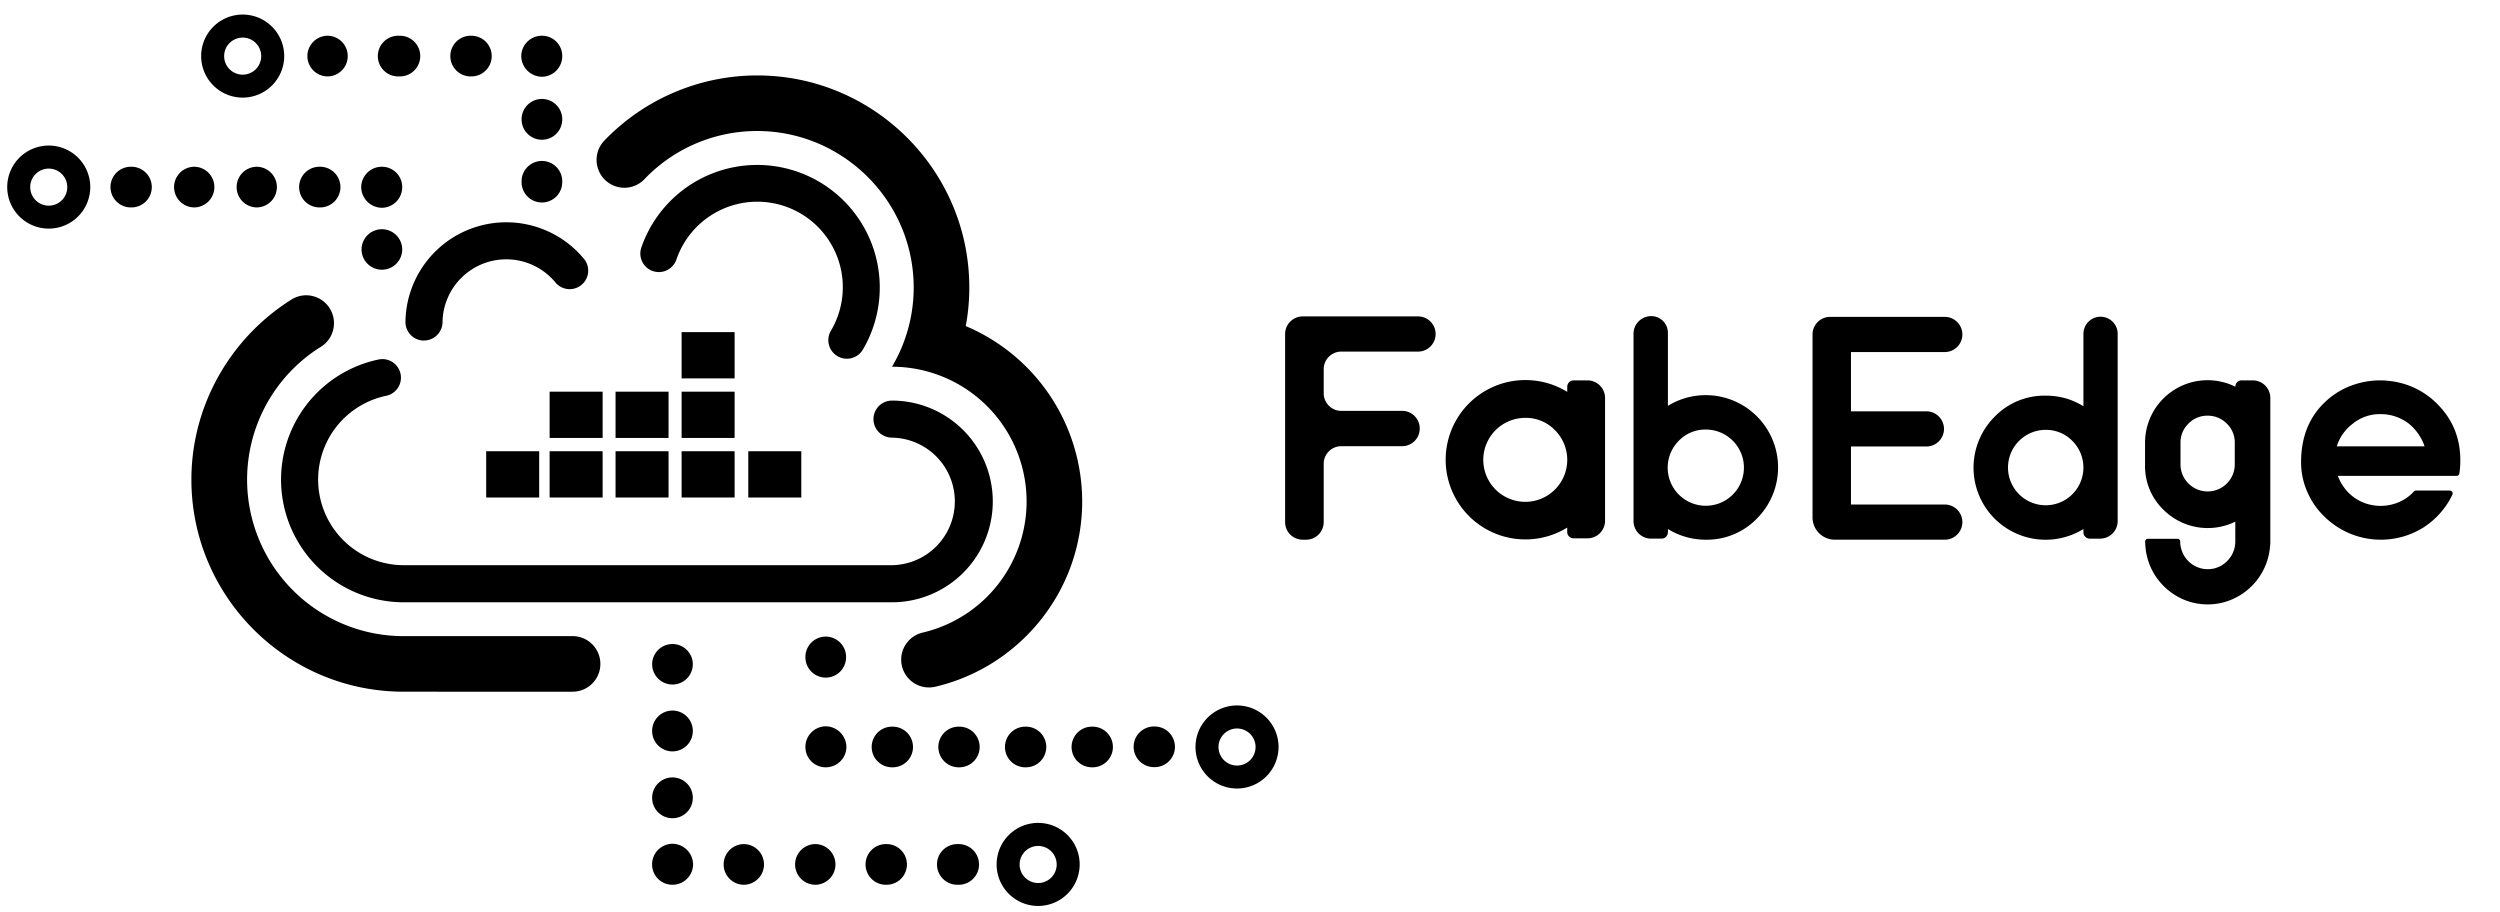 <svg id="图层_1" data-name="图层 1" xmlns="http://www.w3.org/2000/svg" viewBox="0 0 1889 689"><title>未标题-1</title><path d="M674,302.69h0a14,14,0,0,0,0,28,48.19,48.19,0,0,1-.05,96.37H305a64.69,64.69,0,0,1-13.21-128,14,14,0,1,0-5.68-27.43A92.71,92.71,0,0,0,305,455.09H673.91a76.2,76.2,0,0,0,.08-152.4Z"/><path d="M493.27,204.8a14,14,0,0,0,17.81-8.66,64.61,64.61,0,1,1,116.75,53.78A14,14,0,0,0,652,264.14,92.61,92.61,0,1,0,484.61,187a14,14,0,0,0,8.66,17.82Z"/><path d="M320.18,257.28h.2a14,14,0,0,0,14-13.82,48.17,48.17,0,0,1,85.07-30.31,14,14,0,1,0,21.43-18,76.18,76.18,0,0,0-134.51,48,14,14,0,0,0,13.81,14.19Z"/><path d="M218.65,227.42c1-.66,2-1.3,3.08-1.93A21.79,21.79,0,0,0,218.65,227.42Z"/><path d="M305,480.67a118.26,118.26,0,0,1-63.41-218.1c.58-.33,1.14-.68,1.69-1.06a21,21,0,0,0,9.07-17.3,21,21,0,0,0-3.07-11,21,21,0,0,0-25.37-8.73,18.4,18.4,0,0,0-3.29,1.65l-2,1.24c-44.85,28.86-74,79.31-74,135,0,88.36,71.91,160.28,160.29,160.28H432.64a21,21,0,0,0,21-21h0a21,21,0,0,0-21-21Z"/><path d="M453,130.21l-1.38-3.51A21.33,21.33,0,0,0,453,130.21Z"/><path d="M487.58,134.68l-1.17,1.23Q487,135.33,487.58,134.68Z"/><path d="M729.72,246.38a159,159,0,0,0,2.69-29.12C732.41,128.88,660.5,57,572.12,57a160.17,160.17,0,0,0-115.45,49.22l-.32.34a21,21,0,0,0-5.58,14.26,21.37,21.37,0,0,0,.84,5.91l1.38,3.51a21,21,0,0,0,29.07,8.94l1.7-1.06a20.47,20.47,0,0,0,2.65-2.18l1.17-1.23A117.68,117.68,0,0,1,570.88,99c65.35-.68,119.18,52.31,119.51,117.66A117.55,117.55,0,0,1,674,277.1,101.79,101.79,0,0,1,697.11,478a21,21,0,0,0-16.17,20.44h0a21,21,0,0,0,25.91,20.42c63.46-14.93,110.85-72,110.85-140A144,144,0,0,0,729.72,246.38Z"/><path d="M508.13,517.23a15.37,15.37,0,0,1-15.37-15.36v-.26a15.37,15.37,0,0,1,30.73,0v.26A15.36,15.36,0,0,1,508.13,517.23Z"/><path d="M508.13,618.26a15.37,15.37,0,0,1-15.37-15.37v-.5a15.37,15.37,0,0,1,30.73,0v.5A15.37,15.37,0,0,1,508.13,618.26Zm0-50.51a15.37,15.37,0,0,1-15.37-15.37v-.5a15.37,15.37,0,0,1,30.73,0v.5A15.37,15.37,0,0,1,508.13,567.75Z"/><path d="M508,668.53h0a15.29,15.29,0,0,1-15.28-15.29h0a15.59,15.59,0,0,1,15.14-15.7,15.79,15.79,0,0,1,15.84,15.85A15.58,15.58,0,0,1,508,668.53Z"/><path d="M670.3,668.53h-.53a15.37,15.37,0,1,1,0-30.73h.53a15.37,15.37,0,0,1,0,30.73Zm-54,0h-.54a15.37,15.37,0,0,1,0-30.73h.54a15.37,15.37,0,0,1,0,30.73Zm-54,0h-.54a15.37,15.37,0,0,1,0-30.73h.54a15.37,15.37,0,0,1,0,30.73Z"/><path d="M724,668.53h-.25a15.37,15.37,0,1,1,0-30.73H724a15.37,15.37,0,1,1,0,30.73Z"/><path d="M623.93,512a15.37,15.37,0,0,1-15.36-15.37v-.25a15.36,15.36,0,1,1,30.72,0v.25A15.36,15.36,0,0,1,623.93,512Z"/><path d="M623.87,579.78h0a15.3,15.3,0,0,1-15.3-15.3h0a15.57,15.57,0,0,1,15.11-15.68,15.81,15.81,0,0,1,15.87,15.87A15.57,15.57,0,0,1,623.87,579.78Z"/><path d="M825.55,579.78h-.5a15.36,15.36,0,1,1,0-30.72h.5a15.36,15.36,0,1,1,0,30.72Z"/><path d="M872.43,579.65h-.49a15.36,15.36,0,1,1,0-30.72h.49a15.36,15.36,0,1,1,0,30.72Z"/><path d="M775.21,579.78h-.5a15.36,15.36,0,1,1,0-30.72h.5a15.36,15.36,0,1,1,0,30.72Z"/><path d="M724.87,579.78h-.5a15.36,15.36,0,0,1,0-30.72h.5a15.36,15.36,0,0,1,0,30.72Z"/><path d="M674.53,579.78H674a15.36,15.36,0,1,1,0-30.72h.5a15.36,15.36,0,1,1,0,30.72Z"/><path d="M784.43,684.54a31.38,31.38,0,1,1,31.37-31.38A31.41,31.41,0,0,1,784.43,684.54Zm0-45.34a14,14,0,1,0,14,14A14,14,0,0,0,784.43,639.2Z"/><path d="M934.7,595.8a31.38,31.38,0,1,1,31.38-31.38A31.42,31.42,0,0,1,934.7,595.8Zm0-45.35a14,14,0,1,0,14,14A14,14,0,0,0,934.7,550.45Z"/><path d="M409.48,153a15.37,15.37,0,0,1-15.37-15.37v-.25a15.37,15.37,0,1,1,30.73,0v.25A15.37,15.37,0,0,1,409.48,153Z"/><path d="M409.48,105.59a15.37,15.37,0,0,1-15.37-15.37v-.47a15.37,15.37,0,0,1,30.73,0v.47A15.37,15.37,0,0,1,409.48,105.59Z"/><path d="M409.73,58a15.81,15.81,0,0,1-15.87-15.88A15.58,15.58,0,0,1,409.54,27h0a15.31,15.31,0,0,1,15.3,15.31h0A15.57,15.57,0,0,1,409.73,58Z"/><path d="M355.78,57.74h-.53a15.37,15.37,0,0,1,0-30.73h.53a15.37,15.37,0,1,1,0,30.73Zm-54,0h-.53a15.37,15.37,0,1,1,0-30.73h.53a15.37,15.37,0,1,1,0,30.73Zm-54,0h-.54a15.37,15.37,0,0,1,0-30.73h.54a15.37,15.37,0,0,1,0,30.73Z"/><path d="M288.55,203.8a15.36,15.36,0,0,1-15.36-15.36v-.26a15.37,15.37,0,0,1,30.73,0v.26A15.36,15.36,0,0,1,288.55,203.8Z"/><path d="M288.8,157a15.79,15.79,0,0,1-15.87-15.87A15.57,15.57,0,0,1,288.61,126h0a15.31,15.31,0,0,1,15.31,15.31h0A15.57,15.57,0,0,1,288.8,157Z"/><path d="M241.5,156.73H241A15.37,15.37,0,0,1,241,126h.47a15.37,15.37,0,1,1,0,30.73Zm-47.26,0h-.47a15.37,15.37,0,0,1,0-30.73h.47a15.37,15.37,0,0,1,0,30.73Zm-47.26,0h-.47a15.37,15.37,0,0,1,0-30.73H147a15.37,15.37,0,0,1,0,30.73Zm-47.26,0h-.47a15.37,15.37,0,1,1,0-30.73h.47a15.37,15.37,0,0,1,0,30.73Z"/><path d="M183.37,73.76a31.38,31.38,0,1,1,31.38-31.38A31.42,31.42,0,0,1,183.37,73.76Zm0-45.35a14,14,0,1,0,14,14A14,14,0,0,0,183.37,28.41Z"/><path d="M36.83,172.74a31.38,31.38,0,1,1,31.38-31.38A31.4,31.4,0,0,1,36.83,172.74Zm0-45.34a14,14,0,1,0,14,14A14,14,0,0,0,36.83,127.4Z"/><rect x="515.02" y="295.95" width="40.05" height="34.96"/><rect x="515.02" y="340.96" width="40.05" height="34.96"/><rect x="565.41" y="340.96" width="40.05" height="34.96"/><rect x="465.11" y="295.95" width="40.05" height="34.96"/><rect x="465.11" y="340.96" width="40.05" height="34.96"/><rect x="415.29" y="295.95" width="40.05" height="34.96"/><rect x="415.29" y="340.96" width="40.05" height="34.96"/><rect x="367.36" y="340.96" width="40.05" height="34.96"/><rect x="515.02" y="250.95" width="40.05" height="34.96"/><path d="M984.35,239.09h87.12a13.27,13.27,0,0,1,13.28,13.28h0a13.28,13.28,0,0,1-13.28,13.29h-58a13.29,13.29,0,0,0-13.28,13.28v18.23a13.29,13.29,0,0,0,13.28,13.28h46a13.29,13.29,0,0,1,13.28,13.29v.12a13.29,13.29,0,0,1-13.28,13.28h-46a13.29,13.29,0,0,0-13.28,13.29v44.09a13.28,13.28,0,0,1-13.29,13.28h-2.58a13.28,13.28,0,0,1-13.29-13.28V252.37A13.28,13.28,0,0,1,984.35,239.09Z"/><path d="M1170.92,290a61.39,61.39,0,0,1,13.29,6.12v-3.88a4.82,4.82,0,0,1,4.82-4.82h10.47a13.28,13.28,0,0,1,13.28,13.28v92.78a13.28,13.28,0,0,1-13.28,13.28H1189a4.82,4.82,0,0,1-4.82-4.82v-3.3a61.39,61.39,0,0,1-13.29,6.12,60.55,60.55,0,0,1-18.34,2.82,60.2,60.2,0,1,1,0-120.4A60.55,60.55,0,0,1,1170.92,290Zm-18.34,25.75a31.72,31.72,0,1,0,22.34,9.29A30.47,30.47,0,0,0,1152.58,315.74Z"/><path d="M1288.85,298.58a54.62,54.62,0,0,1,38.68,93.23,52.69,52.69,0,0,1-38.68,16,54.42,54.42,0,0,1-16.58-2.58,52,52,0,0,1-12-5.53v2.47a4.82,4.82,0,0,1-4.82,4.82h-7.88a13.28,13.28,0,0,1-13.28-13.28V252.21a13.36,13.36,0,0,1,13.36-13.36h0a12.62,12.62,0,0,1,12.62,12.62v55.22a52.38,52.38,0,0,1,12-5.53A54.42,54.42,0,0,1,1288.85,298.58Zm-20.22,34.33a28.8,28.8,0,1,0,20.22-8.35A27.9,27.9,0,0,0,1268.63,332.91Z"/><path d="M1382.82,239.44h86.66a13.29,13.29,0,0,1,13.29,13.28h0A13.29,13.29,0,0,1,1469.48,266h-70.89v44.8h57a13.28,13.28,0,0,1,13.29,13.28h0a13.29,13.29,0,0,1-13.29,13.29h-57v43.85h70.89a13.29,13.29,0,0,1,13.29,13.29h0a13.28,13.28,0,0,1-13.29,13.28h-83.09A16.84,16.84,0,0,1,1369.55,391V252.71A13.27,13.27,0,0,1,1382.82,239.44Z"/><path d="M1562.24,301.4a59.07,59.07,0,0,1,12,5.53V252.25a12.93,12.93,0,0,1,12.93-12.93h0a12.93,12.93,0,0,1,12.94,12.93V393.7A13.29,13.29,0,0,1,1586.81,407h-7.76a4.82,4.82,0,0,1-4.82-4.82v-2.47a52,52,0,0,1-12,5.53,53.67,53.67,0,0,1-16.58,2.58,54.45,54.45,0,0,1-38.45-93,52.37,52.37,0,0,1,38.45-15.87A55.76,55.76,0,0,1,1562.24,301.4Zm-16.58,23.4a28.49,28.49,0,1,0,20.22,8.34A27.79,27.79,0,0,0,1545.66,324.8Z"/><path d="M1621.26,414.62a41.74,41.74,0,0,1-.35-5.52h0a2,2,0,0,1,2-2h22.46a2,2,0,0,1,2,2h0c0,.78,0,1.6.12,2.47a12.38,12.38,0,0,0,.47,2.35,20.71,20.71,0,0,0,10.11,13.52,21.93,21.93,0,0,0,7.29,2.47,22.15,22.15,0,0,0,7.52-.36,20.68,20.68,0,0,0,11.53-7.4,20.43,20.43,0,0,0,4.58-13V394.16a47.34,47.34,0,0,1-54.32-9.05,45.51,45.51,0,0,1-13.87-33.39V334.67a47.23,47.23,0,0,1,59.61-45.73,41.88,41.88,0,0,1,8.58,3.29h0a4.82,4.82,0,0,1,4.82-4.82h8.35a13.28,13.28,0,0,1,13.29,13.28V411.57h-.12A47.67,47.67,0,0,1,1679,455.42a47.07,47.07,0,0,1-18.11.71,45.5,45.5,0,0,1-17.16-6.35,47.21,47.21,0,0,1-13.76-12.7A46.15,46.15,0,0,1,1622.2,420,31.94,31.94,0,0,1,1621.26,414.62Zm32.33-94.53a19.7,19.7,0,0,0-6,14.46v17.17a20.52,20.52,0,0,0,41,0V334.55a19.71,19.71,0,0,0-6-14.46,20.1,20.1,0,0,0-14.58-6A19.74,19.74,0,0,0,1653.59,320.09Z"/><path d="M1775.4,373.12a33.51,33.51,0,0,0,16.1,8.35,35,35,0,0,0,17.76-.83,32.47,32.47,0,0,0,14.69-9.28l.06-.06a2.21,2.21,0,0,1,1.57-.65H1851a2.22,2.22,0,0,1,2,3.17h0a60.2,60.2,0,0,1-22.34,25.05,60.76,60.76,0,0,1-55.14,4.23,60.48,60.48,0,0,1-19-12.58,57.28,57.28,0,0,1-13-18.58,55.28,55.28,0,0,1-4.82-22.57v-1.18q.35-28.44,19.16-45.38a57.32,57.32,0,0,1,19-11.52,62.27,62.27,0,0,1,21.87-3.88h.82c2.35.08,4.74.27,7.17.59A59.5,59.5,0,0,1,1843,306.69q16.35,17.28,16,42.09a58.84,58.84,0,0,1-.7,8.94h0a2.12,2.12,0,0,1-2.11,1.87h-89.71A35.79,35.79,0,0,0,1775.4,373.12ZM1832,337.26a33.38,33.38,0,0,0-3.88-8.11,37.39,37.39,0,0,0-7.88-8.94,34.61,34.61,0,0,0-21.4-7.29,32.18,32.18,0,0,0-21.16,7.29,33.91,33.91,0,0,0-12,17.05Z"/></svg>